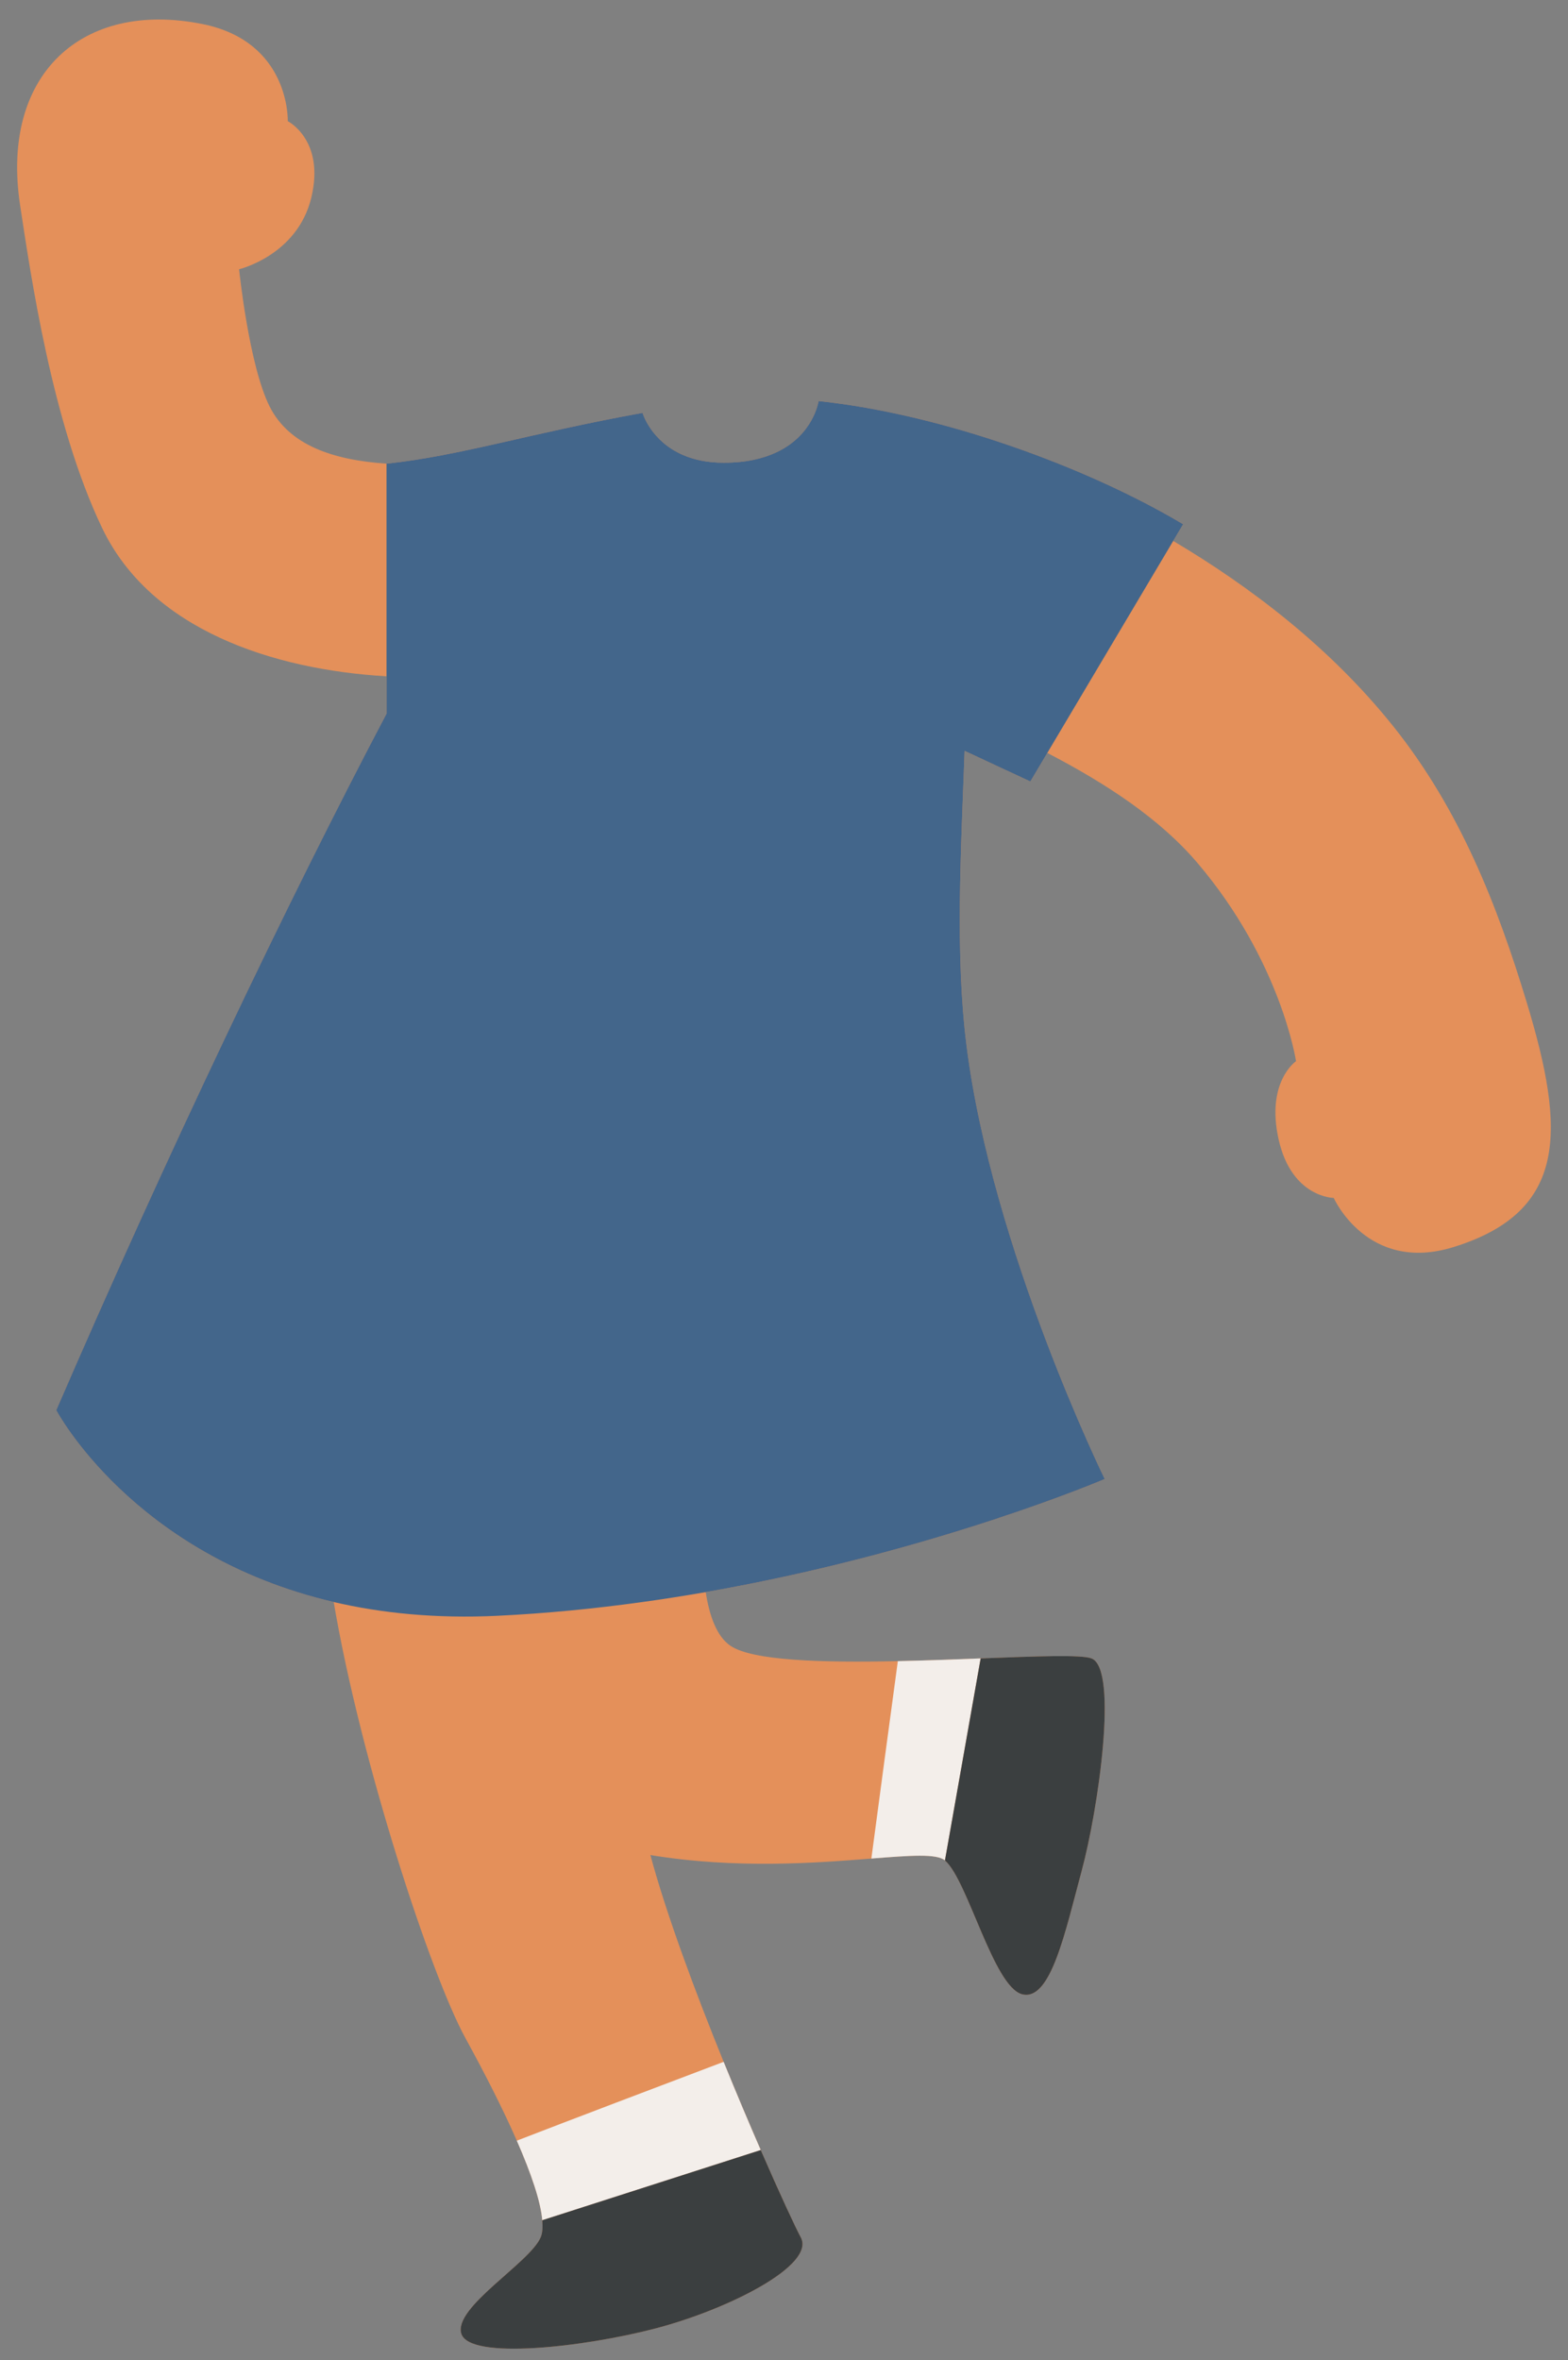 <?xml version="1.0" encoding="UTF-8" standalone="no"?><svg xmlns="http://www.w3.org/2000/svg" xmlns:xlink="http://www.w3.org/1999/xlink" fill="#000000" height="689.1" preserveAspectRatio="xMidYMid meet" version="1" viewBox="-5.0 -5.7 457.9 689.1" width="457.9" zoomAndPan="magnify"><rect x="-5.0" y="-5.7" width="457.9" height="689.1" fill="#808080" stroke="none"/><g id="change1_1"><path d="M440.917,287.208c-8.659-28.612-19.576-56.47-38.965-80.753c-18.38-23.019-41.623-40.74-64.343-54.223 l2.896-4.875c-27.922-16.655-70.281-32.146-106.456-35.966c-0.02,0.142-1.467,9.923-12.393,15.007 c-3.829,1.782-8.803,2.995-15.314,2.997c-4.79,0.002-8.644-0.877-11.75-2.196c-9.569-4.06-11.948-12.344-11.948-12.344l0.023-0.02 c-33.893,6.159-52.636,12.423-74.788,14.846c-15.442-1.058-28.442-5.291-34.171-16.76c-6.043-12.097-8.888-40.011-8.888-40.011 s16.995-4.023,21.079-20.869c4.084-16.846-6.862-22.361-6.862-22.361S79.847,6.464,54.05,1.307 C18.924-5.715-4.961,16.063,0.879,54.29c3.067,20.077,9.277,63.534,23.956,94.198c14.216,29.696,49.867,41.335,83.042,43.275v10.907 l0.001,0c-28.495,53.993-64.704,129.896-96.45,203.362c0,0,22.241,42.295,81.024,56.011c7.868,46.545,28.38,108.946,38.462,127.314 c5.919,10.784,11.1,21.033,15.012,29.954c4.259,9.714,6.977,17.809,7.433,23.233c0.171,2.038,0.054,3.735-0.455,4.957 c-3.113,7.462-25.644,20.499-23.172,28.197c2.473,7.698,35.805,3.909,56.82-1.598c21.015-5.507,46.738-18.409,42.287-26.591 c-1.504-2.765-6.01-12.428-11.68-25.458c-3.333-7.658-7.065-16.476-10.835-25.759c-8.312-20.469-16.735-43.085-21.389-60.368 c25.315,4.129,48.499,2.28,64.53,1.015c11.31-0.893,19.11-1.487,21.489,0.555c6.65,5.712,14.179,36.92,22.545,39.071 c8.366,2.151,12.612-18.37,17.404-36.12c4.791-17.75,10.758-58.754,2.883-61.922c-2.907-1.169-16.156-0.644-32.407-0.013 c-7.653,0.297-15.96,0.613-24.185,0.791c-21.63,0.467-42.601-0.049-49.017-4.573c-3.856-2.719-5.999-8.556-7.088-15.581 c66.709-11.66,116.524-33.013,116.524-33.013s-32.823-67.011-40.353-126.494c-3.402-26.878-1.581-57.593-0.573-86.114l19.208,8.938 l4.949-8.333c17.356,9.023,32.905,19.277,43.794,32.062c24.49,28.757,28.836,57.938,28.836,57.938s-8.874,6.027-5.06,22.936 s16.071,16.994,16.071,16.994s9.851,22.122,34.982,14.344C452.964,348.037,452.117,324.22,440.917,287.208z" fill="#e4905a"/></g><g id="change2_1"><path d="M249.463,536.939c1.942-14.595,5.651-42.416,7.729-57.638c8.225-0.177,16.532-0.494,24.185-0.791 l-10.425,58.984C268.573,535.452,260.773,536.046,249.463,536.939z M153.357,642.545l63.8-20.493 c-3.333-7.658-7.065-16.476-10.835-25.759c-15.663,5.93-47.104,17.853-60.398,23.019 C150.184,629.025,152.902,637.121,153.357,642.545z" fill="#f3eeea"/></g><g id="change3_1"><path d="M270.952,537.495l10.425-58.984c16.251-0.631,29.5-1.156,32.407,0.013c7.876,3.168,1.909,44.172-2.883,61.922 c-4.792,17.75-9.038,38.271-17.404,36.12C285.131,574.415,277.602,543.207,270.952,537.495z M152.902,647.501 c-3.113,7.462-25.644,20.499-23.172,28.197c2.473,7.698,35.805,3.909,56.82-1.598c21.015-5.507,46.738-18.409,42.287-26.591 c-1.504-2.765-6.01-12.428-11.68-25.458l-63.8,20.493C153.528,644.582,153.412,646.28,152.902,647.501z" fill="#3b3f40"/></g><g id="change4_1"><path d="M276.685,213.525c-1.008,28.521-2.83,59.236,0.573,86.114c7.529,59.482,40.353,126.494,40.353,126.494 s-49.815,21.354-116.524,33.013c-6.206,1.085-12.558,2.082-19.03,2.974c-13.506,1.861-27.525,3.257-41.834,3.942 c-18.08,0.865-33.932-0.79-47.771-4.02c-58.783-13.717-81.024-56.011-81.024-56.011c31.745-73.466,67.955-149.369,96.45-203.362 l-0.001,0v-10.907v-62.078c0,0,0,0,0.001,0c22.152-2.423,40.895-8.688,74.788-14.846l-0.023,0.02c0,0,2.379,8.283,11.948,12.344 c3.106,1.318,6.961,2.197,11.75,2.196c6.511-0.002,11.485-1.215,15.314-2.997c10.927-5.084,12.373-14.865,12.393-15.007 c36.175,3.819,78.535,19.311,106.456,35.966l-2.896,4.875l-36.767,61.898l-4.949,8.333L276.685,213.525z" fill="#43668b"/></g></svg>